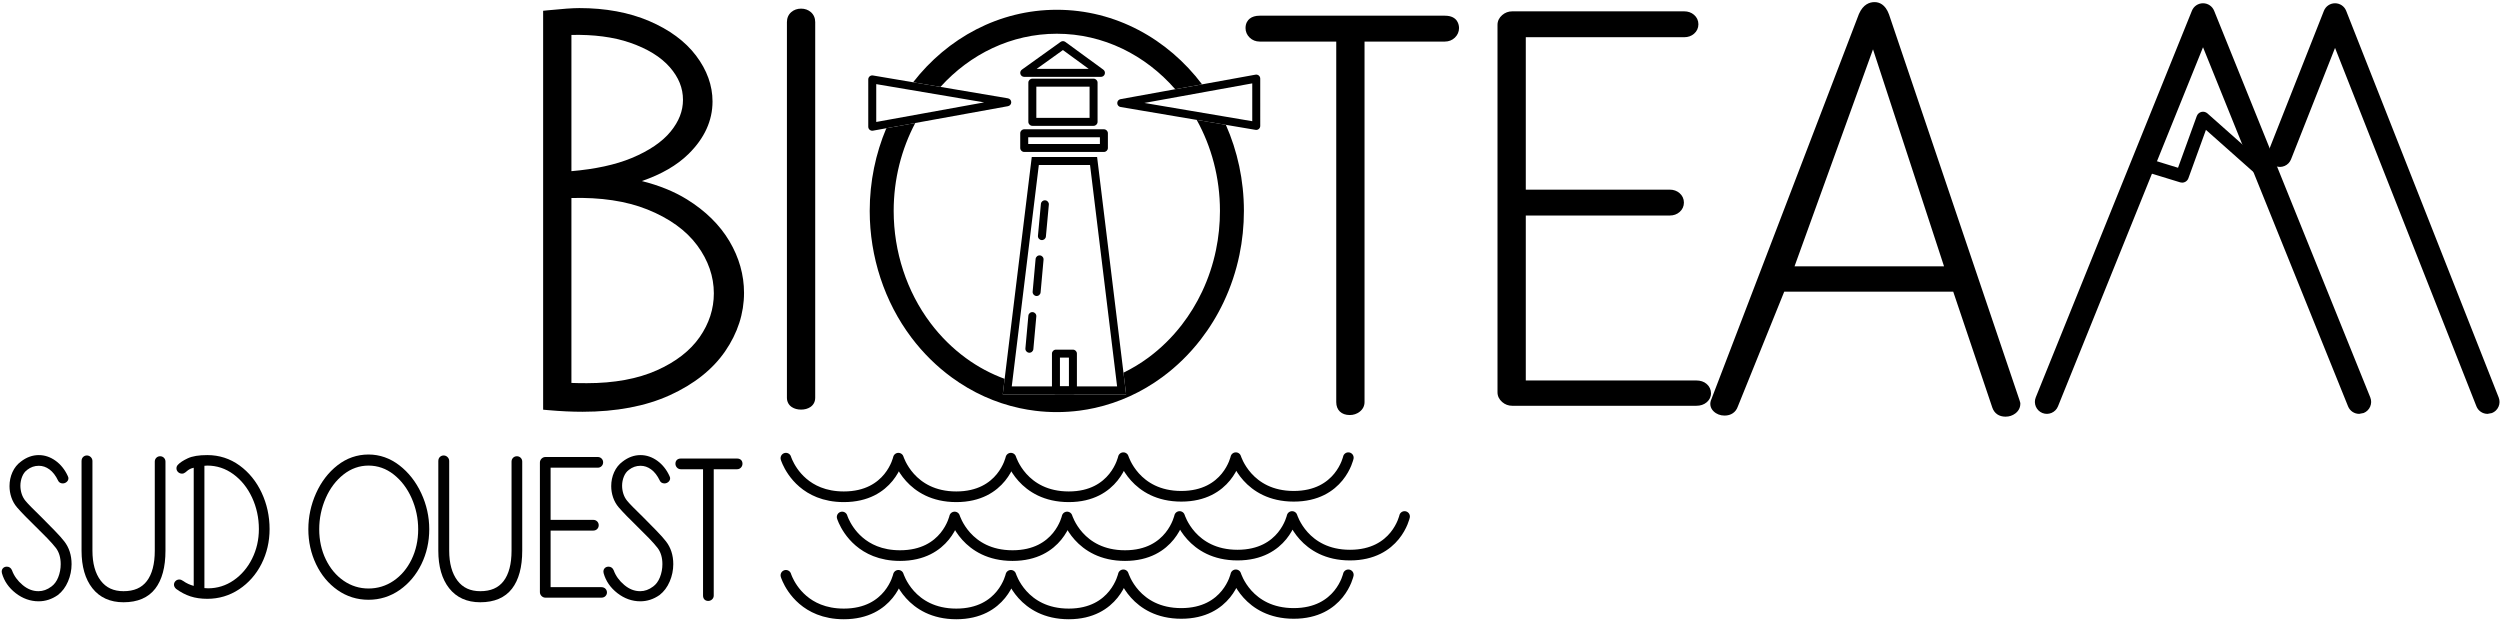 <?xml version="1.0" encoding="utf-8"?>
<!-- Generator: Adobe Illustrator 12.0.0, SVG Export Plug-In  -->
<!DOCTYPE svg PUBLIC "-//W3C//DTD SVG 1.1//EN" "http://www.w3.org/Graphics/SVG/1.1/DTD/svg11.dtd">
<svg  version="1.1" xmlns="http://www.w3.org/2000/svg" xmlns:xlink="http://www.w3.org/1999/xlink" xmlns:a="http://ns.adobe.com/AdobeSVGViewerExtensions/3.0/"
	 width="939" height="233" viewBox="-0.641 -0.792 939 233" enable-background="new -0.641 -0.792 939 233" xml:space="preserve">
<defs>
</defs>
<path d="M273.332,89.799c-3.622-6.104-8.981-11.382-15.929-15.688l0,0c-4.881-3.022-10.593-5.305-16.975-6.9
	c7.33-2.507,13.221-5.917,17.561-10.189c5.97-5.879,8.997-12.507,8.997-19.7c0-5.999-2.087-11.797-6.202-17.235
	c-4.063-5.361-9.986-9.73-17.608-12.985c-7.557-3.224-16.379-4.858-26.222-4.858c-2.432,0-6.291,0.271-11.796,0.829l-1.798,0.182
	v149.832l1.822,0.163c4.611,0.411,8.969,0.62,12.955,0.62c12.684,0,23.709-2.087,32.77-6.203
	c9.126-4.147,16.129-9.703,20.814-16.511c4.708-6.845,7.096-14.234,7.096-21.961C278.816,102.468,276.971,95.942,273.332,89.799z
	 M219.792,143.131c-2.359,0-4.282-0.034-5.808-0.096c0-3.493,0-65.85,0-69.455c10.994-0.295,20.584,1.129,28.49,4.292
	c8.282,3.314,14.599,7.864,18.772,13.522c4.137,5.614,6.234,11.672,6.234,18.006c0,5.817-1.79,11.341-5.321,16.417
	c-3.555,5.115-8.968,9.315-16.089,12.485C238.875,141.507,230.034,143.131,219.792,143.131z M251.251,48.615
	c-3.166,3.874-8.078,7.216-14.6,9.935c-6.133,2.554-13.789,4.188-22.667,4.949c0-3.916,0-47.683,0-51.173
	c8.364-0.188,15.755,0.77,21.959,2.897c6.569,2.256,11.615,5.36,14.996,9.226c3.329,3.812,4.948,7.823,4.948,12.261
	C255.887,40.901,254.371,44.795,251.251,48.615z"/>
<path d="M303.917,3.756c-1.014-0.869-2.248-1.306-3.677-1.306c-1.416,0-2.686,0.45-3.672,1.302c-1.072,0.924-1.64,2.225-1.64,3.76
	v141.091c0,1.493,0.661,2.742,1.861,3.518c0.95,0.618,2.113,0.933,3.451,0.933c1.332,0,2.493-0.313,3.451-0.933
	c1.203-0.782,1.862-2.03,1.862-3.518V7.512C305.552,5.984,304.986,4.685,303.917,3.756z"/>
<path d="M542.056,5.104h-69.563c-1.566,0-2.823,0.372-3.736,1.104c-0.719,0.577-1.577,1.661-1.577,3.55
	c0,1.357,0.538,2.595,1.556,3.581c0.994,0.968,2.294,1.482,3.757,1.482c0,0,25.263,0,28.759,0c0,3.884,0,135.415,0,135.415
	c0,2.997,1.945,4.859,5.077,4.859c1.389,0,2.634-0.413,3.699-1.228c1.212-0.934,1.85-2.188,1.85-3.632c0,0,0-131.531,0-135.415
	c3.518,0,30.178,0,30.178,0c1.456,0,2.755-0.512,3.757-1.481c1.021-0.994,1.557-2.23,1.557-3.582
	C547.37,8.667,546.986,5.104,542.056,5.104z"/>
<path d="M640.378,143.417c0,0-0.655,0.755-1.311,1.51c0.651-0.759,1.302-1.518,1.302-1.518c-1.004-0.861-2.317-1.298-3.905-1.298
	c0,0-62.876,0-64.015,0c0-1.463,0-58.242,0-61.952c3.72,0,54.077,0,54.077,0c1.437,0,2.673-0.438,3.674-1.304
	c1.071-0.923,1.639-2.153,1.639-3.554c0-1.397-0.566-2.626-1.637-3.553c-1.01-0.868-2.244-1.306-3.676-1.306c0,0-50.357,0-54.077,0
	c0-3.688,0-55.797,0-57.255c1.138,0,59.52,0,59.52,0c1.435,0,2.671-0.438,3.673-1.303c1.072-0.924,1.64-2.154,1.64-3.556
	c0-1.396-0.565-2.624-1.636-3.552c-1.015-0.869-2.248-1.306-3.677-1.306h-64.596c-1.435,0-2.71,0.473-3.79,1.405
	c-1.15,0.992-1.759,2.257-1.759,3.657v138.029c0,1.4,0.608,2.665,1.76,3.658c1.076,0.931,2.352,1.404,3.789,1.404h69.091
	c1.587,0,2.901-0.437,3.905-1.299c1.36-1.174,1.645-2.472,1.645-3.355C642.014,145.574,641.449,144.346,640.378,143.417z"/>
<path d="M757.875,149.476L708.869,4.625C707.477,0.795,705.142,0,703.425,0c-1.785,0-4.251,0.775-5.856,4.469l-55.4,144.644
	l0.077-0.177c-0.867,1.741-0.591,3.484,0.758,4.782c1.079,1.035,2.499,1.581,4.107,1.581c2.406,0,4.217-1.233,4.966-3.384
	c0,0,16.488-40.807,17.442-43.169c2.532,0,60.774,0,63.466,0c0.863,2.559,14.686,43.558,14.686,43.558
	c0.766,2.201,2.528,3.403,4.97,3.403c1.388,0,2.633-0.413,3.699-1.227c1.213-0.935,1.851-2.188,1.851-3.632v-0.283L757.875,149.476z
	 M729.534,99.232c-4.793,0-51.204,0-56.147,0c1.71-4.727,26.1-72.171,29.472-81.496C705.94,27.153,728.019,94.604,729.534,99.232z"
	/>
<path d="M889.638,148.473L830.986,3.25c-0.691-1.71-2.329-2.815-4.173-2.815s-3.481,1.105-4.173,2.814l-58.653,145.222
	c-0.928,2.301,0.186,4.927,2.486,5.858c2.301,0.929,4.927-0.185,5.858-2.485c0,0,51.013-126.305,54.481-134.893
	c3.469,8.588,54.479,134.892,54.479,134.892c0.692,1.71,2.33,2.814,4.174,2.814l1.686-0.329
	C889.451,153.401,890.566,150.773,889.638,148.473z"/>
<path d="M937.868,148.506L880.586,3.285c-0.682-1.73-2.324-2.849-4.186-2.849c-1.858,0-3.501,1.118-4.185,2.847l-20.72,52.467
	c-0.441,1.118-0.421,2.34,0.058,3.443c0.479,1.103,1.357,1.953,2.476,2.394c1.115,0.442,2.339,0.422,3.443-0.057
	c1.104-0.479,1.954-1.358,2.395-2.477c0,0,13.524-34.246,16.531-41.861c3.471,8.8,53.098,134.615,53.098,134.615
	c0.685,1.732,2.327,2.851,4.187,2.851l1.652-0.316c1.114-0.438,1.994-1.288,2.474-2.391S938.309,149.625,937.868,148.506z"/>
<path d="M818.968,67.808c-0.243,0-0.49-0.036-0.734-0.11l-14.715-4.514c-1.319-0.405-2.062-1.803-1.656-3.123
	c0.404-1.321,1.804-2.061,3.123-1.657l12.441,3.816l7.034-19.4c0.282-0.779,0.933-1.367,1.735-1.572
	c0.802-0.204,1.654,0.003,2.274,0.554l24.383,21.635c1.033,0.917,1.127,2.497,0.211,3.53c-0.916,1.032-2.497,1.128-3.529,0.211
	l-21.63-19.192l-6.588,18.174C820.951,67.171,819.994,67.808,818.968,67.808"/>
<path fill="none" stroke="#000000" stroke-width="4" stroke-linecap="round" stroke-linejoin="round" stroke-miterlimit="10" d="
	M294.544,171.296c0,0,2.721,9.018,12.395,12.83c2.591,1.021,5.683,1.67,9.355,1.67c17.375,0,20.5-14.5,20.5-14.5
	s4.375,14.5,21.75,14.5s20.5-14.5,20.5-14.5s4.375,14.5,21.75,14.5s20.5-14.685,20.5-14.685s4.375,14.5,21.75,14.5
	s20.5-14.5,20.5-14.5s4.375,14.5,21.75,14.5s20.5-14.5,20.5-14.5"/>
<path fill="none" stroke="#000000" stroke-width="4" stroke-linecap="round" stroke-linejoin="round" stroke-miterlimit="10" d="
	M315.669,193.388c0,0,2.721,9.019,12.395,12.83c2.591,1.023,5.683,1.67,9.355,1.67c17.375,0,20.5-14.5,20.5-14.5
	s4.375,14.5,21.75,14.5s20.5-14.5,20.5-14.5s4.375,14.5,21.75,14.5s20.5-14.684,20.5-14.684s4.375,14.5,21.75,14.5
	s20.5-14.5,20.5-14.5s4.375,14.5,21.75,14.5s20.5-14.5,20.5-14.5"/>
<path fill="none" stroke="#000000" stroke-width="4" stroke-linecap="round" stroke-linejoin="round" stroke-miterlimit="10" d="
	M294.544,215.296c0,0,2.721,9.018,12.395,12.83c2.591,1.021,5.683,1.67,9.355,1.67c17.375,0,20.5-14.5,20.5-14.5
	s4.375,14.5,21.75,14.5s20.5-14.5,20.5-14.5s4.375,14.5,21.75,14.5s20.5-14.685,20.5-14.685s4.375,14.5,21.75,14.5
	s20.5-14.5,20.5-14.5s4.375,14.5,21.75,14.5s20.5-14.5,20.5-14.5"/>
<path d="M7.208,172.581c-1.36,0.993-2.438,2.337-3.179,3.979c-0.728,1.609-1.097,3.371-1.097,5.235c0,1.448,0.236,2.876,0.701,4.245
	c0.473,1.391,1.19,2.651,2.132,3.75c1.643,1.885,3.988,4.304,6.976,7.195l4.333,4.333c1.377,1.424,2.479,2.668,3.276,3.697
	c1.197,1.582,1.807,3.631,1.807,6.083c0,1.736-0.315,3.403-0.937,4.957c-0.6,1.497-1.455,2.658-2.541,3.451
	c-1.575,1.182-3.168,1.752-4.882,1.752c-2.13,0-4.076-0.76-5.947-2.323c-1.893-1.58-3.233-3.435-3.984-5.513
	c-0.358-0.89-1.063-1.38-1.949-1.38c-0.82,0-1.293,0.386-1.545,0.71c-0.252,0.322-0.509,0.893-0.287,1.762
	c0.827,2.954,2.567,5.468,5.179,7.491c2.617,2.025,5.512,3.053,8.604,3.053c2.55,0,4.971-0.787,7.196-2.34l0.04-0.029
	c1.616-1.252,2.895-2.96,3.799-5.078c0.89-2.085,1.34-4.276,1.34-6.513c0-3.333-0.919-6.204-2.73-8.534
	c-0.79-1.036-1.981-2.373-3.636-4.078c0,0-4.799-4.87-4.799-4.87c-3.281-3.187-5.337-5.289-6.122-6.258
	c-0.644-0.773-1.127-1.655-1.447-2.634c-0.326-0.999-0.491-2.033-0.491-3.073c0-1.207,0.229-2.375,0.681-3.472
	c0.439-1.065,1.051-1.882,1.872-2.497c1.331-1.03,2.756-1.527,4.368-1.527c1.428,0,2.731,0.443,3.984,1.356
	c1.272,0.929,2.366,2.34,3.249,4.193c0.289,0.671,0.938,1.074,1.767,1.074c0.601,0,1.157-0.238,1.607-0.69
	c0.583-0.583,0.685-1.368,0.271-2.1c-1.087-2.378-2.638-4.327-4.57-5.718c-1.965-1.415-4.087-2.133-6.308-2.133
	C11.564,170.138,9.299,170.959,7.208,172.581z"/>
<path d="M30.567,170.867c-0.262,0.261-0.578,0.736-0.578,1.496v33.695c0,5.916,1.368,10.654,4.066,14.082
	c2.754,3.502,6.688,5.278,11.694,5.278c5.293,0,9.302-1.718,11.916-5.104c2.551-3.31,3.844-8.106,3.844-14.256v-33.479
	c0-0.553-0.2-1.046-0.58-1.426c-0.386-0.383-0.878-0.582-1.428-0.582c-0.552,0-1.045,0.2-1.425,0.579
	c-0.381,0.381-0.583,0.874-0.583,1.429v33.479c0,4.981-1.008,8.822-2.998,11.416c-1.955,2.546-4.816,3.784-8.747,3.784
	c-3.736,0-6.538-1.296-8.564-3.961c-2.062-2.713-3.108-6.494-3.108-11.239v-33.695c0-0.553-0.213-1.059-0.616-1.463
	c-0.404-0.404-0.91-0.617-1.464-0.617C31.441,170.283,30.946,170.485,30.567,170.867z"/>
<path d="M97.64,184.287c-1.983-4.239-4.78-7.688-8.311-10.25c-3.57-2.587-7.643-3.898-12.107-3.898c-3.2,0-5.6,0.396-7.337,1.211
	c-1.722,0.81-2.929,1.602-3.691,2.42c-0.355,0.354-0.556,0.822-0.556,1.329c0,0.58,0.229,1.088,0.664,1.471
	c0.39,0.35,0.882,0.537,1.417,0.537c0.476,0,0.891-0.176,1.242-0.458c0.135-0.11,0.726-0.592,0.726-0.592
	c0.131-0.131,0.42-0.36,1.03-0.691c0.226-0.122,0.661-0.291,1.402-0.474c0,2.271,0,41.932,0,44.379
	c-1.377-0.388-2.716-0.956-3.958-1.854c-0.521-0.371-0.993-0.549-1.45-0.549c-0.553,0-1.046,0.2-1.426,0.579
	c-0.381,0.382-0.582,0.851-0.582,1.356c0,0.592,0.287,1.138,0.853,1.623c1.725,1.259,3.501,2.178,5.343,2.783
	c1.845,0.606,3.973,0.914,6.324,0.914c4.356,0,8.382-1.207,11.965-3.587c3.563-2.367,6.39-5.584,8.403-9.563
	c2.006-3.963,3.024-8.354,3.024-13.051C100.614,193.094,99.613,188.507,97.64,184.287z M87.095,217.186
	c-2.886,1.985-6.111,2.992-9.585,2.992c0,0-0.717-0.044-1.376-0.084c0-1.771,0-44.18,0-45.936c0.539-0.038,1.088-0.076,1.088-0.076
	c3.557,0,6.847,1.086,9.778,3.228c2.967,2.169,5.332,5.115,7.027,8.758c1.706,3.668,2.571,7.656,2.571,11.854
	c0,3.999-0.861,7.748-2.559,11.145C92.349,212.449,90.012,215.181,87.095,217.186z"/>
<path d="M157.581,184.468c-2.003-4.303-4.768-7.83-8.217-10.485c-3.501-2.694-7.401-4.061-11.59-4.061
	c-4.289,0-8.215,1.367-11.668,4.064c-3.402,2.656-6.106,6.188-8.037,10.494c-1.921,4.287-2.896,8.834-2.896,13.514
	c0,4.689,0.978,9.11,2.906,13.14c1.937,4.049,4.651,7.316,8.067,9.711c3.443,2.413,7.354,3.637,11.626,3.637
	c4.271,0,8.206-1.235,11.696-3.671c3.46-2.416,6.211-5.682,8.175-9.706c1.953-4.006,2.944-8.417,2.944-13.11
	C160.589,193.308,159.577,188.757,157.581,184.468z M153.96,186.303c1.639,3.698,2.47,7.632,2.47,11.691
	c0,4.148-0.838,7.974-2.491,11.37c-1.642,3.376-3.915,6.067-6.755,7.999c-2.816,1.916-5.982,2.887-9.41,2.887
	c-3.379,0-6.508-0.971-9.299-2.885c-2.817-1.931-5.079-4.622-6.722-8.001c-1.653-3.397-2.492-7.223-2.492-11.37
	c0-4.065,0.82-8.001,2.436-11.696c1.604-3.669,3.866-6.663,6.721-8.9c2.806-2.2,5.954-3.315,9.355-3.315
	c3.448,0,6.62,1.115,9.427,3.315C150.057,179.637,152.332,182.634,153.96,186.303z"/>
<path d="M164.567,170.867c-0.262,0.261-0.578,0.736-0.578,1.496v33.695c0,5.916,1.368,10.654,4.066,14.082
	c2.754,3.502,6.688,5.278,11.694,5.278c5.293,0,9.302-1.718,11.916-5.104c2.551-3.31,3.844-8.106,3.844-14.256v-33.479
	c0-0.553-0.2-1.046-0.58-1.426c-0.386-0.383-0.878-0.582-1.428-0.582c-0.552,0-1.045,0.2-1.425,0.579
	c-0.381,0.381-0.583,0.874-0.583,1.429v33.479c0,4.981-1.008,8.822-2.998,11.416c-1.955,2.546-4.816,3.784-8.747,3.784
	c-3.736,0-6.538-1.296-8.564-3.961c-2.062-2.713-3.108-6.494-3.108-11.239v-33.695c0-0.553-0.213-1.059-0.616-1.463
	c-0.404-0.404-0.91-0.617-1.464-0.617C165.441,170.283,164.946,170.485,164.567,170.867z"/>
<path d="M226.755,220.331c-0.269-0.269-0.744-0.584-1.502-0.584c0,0-18.016,0-19.088,0c0-1.032,0-19.475,0-21.256
	c1.772,0,16.065,0,16.065,0c0.554,0,1.047-0.201,1.427-0.582c0.378-0.376,0.58-0.87,0.58-1.426c0-0.554-0.201-1.048-0.581-1.428
	c-0.384-0.381-0.876-0.581-1.426-0.581c0,0-14.292,0-16.065,0c0-1.765,0-18.575,0-19.6c1.067,0,17.72,0,17.72,0
	c0.553,0,1.047-0.2,1.427-0.58c0.382-0.385,0.582-0.877,0.582-1.428s-0.2-1.043-0.578-1.424c-0.384-0.384-0.878-0.584-1.431-0.584
	H204.23c-0.553,0-1.06,0.213-1.464,0.616c-0.404,0.404-0.617,0.91-0.617,1.464v48.672c0,0.554,0.213,1.06,0.617,1.463
	c0.407,0.404,0.913,0.617,1.464,0.617h21.023c0.755,0,1.23-0.314,1.497-0.578c0.383-0.387,0.583-0.854,0.583-1.358
	C227.333,221.204,227.133,220.711,226.755,220.331z"/>
<path d="M233.208,172.581c-1.36,0.993-2.438,2.337-3.179,3.979c-0.728,1.609-1.097,3.371-1.097,5.235
	c0,1.448,0.236,2.876,0.701,4.245c0.473,1.391,1.19,2.651,2.132,3.75c1.643,1.885,3.988,4.304,6.976,7.195l4.333,4.333
	c1.377,1.424,2.479,2.668,3.276,3.697c1.197,1.582,1.807,3.631,1.807,6.083c0,1.736-0.315,3.403-0.937,4.957
	c-0.6,1.497-1.455,2.658-2.541,3.451c-1.575,1.182-3.168,1.752-4.882,1.752c-2.13,0-4.076-0.76-5.947-2.323
	c-1.893-1.58-3.233-3.435-3.984-5.513c-0.358-0.89-1.063-1.38-1.949-1.38c-0.82,0-1.293,0.386-1.545,0.71
	c-0.252,0.322-0.509,0.893-0.287,1.762c0.827,2.954,2.567,5.468,5.179,7.491c2.617,2.025,5.512,3.053,8.604,3.053
	c2.55,0,4.971-0.787,7.196-2.34l0.04-0.029c1.616-1.252,2.895-2.96,3.799-5.078c0.89-2.085,1.34-4.276,1.34-6.513
	c0-3.333-0.919-6.204-2.73-8.534c-0.79-1.036-1.981-2.373-3.636-4.078c0,0-4.799-4.87-4.799-4.87
	c-3.281-3.187-5.337-5.289-6.122-6.258c-0.644-0.773-1.127-1.655-1.447-2.634c-0.326-0.999-0.491-2.033-0.491-3.073
	c0-1.207,0.229-2.375,0.681-3.472c0.439-1.065,1.051-1.882,1.872-2.497c1.331-1.03,2.756-1.527,4.368-1.527
	c1.428,0,2.731,0.443,3.984,1.356c1.272,0.929,2.366,2.34,3.249,4.193c0.289,0.671,0.938,1.074,1.767,1.074
	c0.601,0,1.157-0.238,1.607-0.69c0.583-0.583,0.685-1.368,0.271-2.1c-1.087-2.378-2.638-4.327-4.57-5.718
	c-1.965-1.415-4.087-2.133-6.308-2.133C237.564,170.138,235.299,170.959,233.208,172.581z"/>
<path d="M255.06,171.435c-1.221,0-2.009,0.76-2.009,1.936c0,0.531,0.187,1.022,0.541,1.42c0.384,0.432,0.892,0.66,1.469,0.66
	c0,0,6.764,0,8.359,0c0,1.918,0,47.456,0,47.456c0,1.22,0.76,2.008,1.937,2.008c0.53,0,1.021-0.187,1.419-0.54
	c0.432-0.382,0.661-0.89,0.661-1.468c0,0,0-45.538,0-47.456c1.612,0,8.792,0,8.792,0c0.574,0,1.081-0.228,1.465-0.658
	c0.356-0.4,0.542-0.892,0.542-1.422c0-1.176-0.788-1.936-2.008-1.936H255.06z"/>
<path d="M457.575,78.438c0,4.955-0.503,9.894-1.495,14.679c-1.126,5.434-2.888,10.709-5.237,15.679
	c-2.093,4.426-4.652,8.606-7.606,12.424c-3.665,4.74-7.915,8.902-12.631,12.371c-2.958,2.175-6.06,4.032-9.274,5.599l0.995,8.14
	H375.99l0.712-5.827c-5.117-1.873-9.985-4.463-14.527-7.779c-5.009-3.657-9.49-8.085-13.316-13.163
	c-8.922-11.836-13.835-26.796-13.836-42.123c0-12.017,2.962-23.291,8.112-33.032l-10.875,1.972
	c-3.994,9.482-6.238,19.992-6.238,31.06c0.001,17.269,5.558,34.153,15.648,47.54c4.359,5.785,9.473,10.838,15.198,15.017
	c7.742,5.65,16.305,9.521,25.449,11.504c1.94,0.422,3.933,0.76,5.922,1.004c2.656,0.327,5.368,0.492,8.059,0.492
	c2.868,0,5.751-0.187,8.569-0.555c1.92-0.25,3.87-0.596,5.799-1.025c9.089-2.031,17.591-5.926,25.272-11.575
	c5.388-3.963,10.239-8.712,14.417-14.114c3.349-4.328,6.25-9.066,8.624-14.083c2.652-5.612,4.642-11.567,5.913-17.699
	c1.116-5.384,1.682-10.938,1.682-16.506c0-11.567-2.438-22.531-6.778-32.342l-10.951-1.854
	C454.383,54.244,457.575,65.942,457.575,78.438z"/>
<path d="M395.974,130.535c-0.829,0-1.5,0.671-1.5,1.5v13.796c0,0.829,0.671,1.5,1.5,1.5h6.374c0.829,0,1.5-0.671,1.5-1.5v-13.796
	c0-0.829-0.671-1.5-1.5-1.5H395.974z M400.848,133.535c0,2.092,0,8.704,0,10.796c-1.214,0-2.16,0-3.374,0c0-2.092,0-8.704,0-10.796
	C398.688,133.535,399.634,133.535,400.848,133.535z"/>
<path d="M396.299,11.879c17.5,0,33.297,8.022,44.473,20.843l10.092-1.83c-12.896-17.075-32.561-28.013-54.565-28.013
	c-21.667,0-41.07,10.604-53.972,27.231l10.266,1.738C363.72,19.536,379.199,11.879,396.299,11.879z"/>
<path d="M386.886,58.188l-10.183,83.315l-0.712,5.827h46.337l-0.995-8.14l-9.9-81.002H386.886z M418.939,144.331
	c-1.181,0-7.108,0-14.037,0c-5.759,0-12.205,0-17.21,0c-4.264,0-7.479,0-8.315,0c0.029-0.234,0.107-0.877,0.227-1.853
	c1.505-12.31,9.653-78.971,9.937-81.291c2.191,0,17.044,0,19.236,0c0.271,2.216,7.712,63.094,9.693,79.303
	C418.728,142.601,418.895,143.964,418.939,144.331z"/>
<path d="M385.612,117.799l-1.11,12.261c-0.075,0.825,0.533,1.554,1.358,1.629c0.825,0.075,1.554-0.533,1.629-1.358l1.111-12.261
	c0.075-0.825-0.533-1.554-1.358-1.629C386.416,116.365,385.687,116.974,385.612,117.799z"/>
<path d="M388.328,96.493l-1.107,12.261c-0.074,0.825,0.534,1.554,1.359,1.629c0.825,0.074,1.554-0.534,1.629-1.359l1.107-12.261
	c0.074-0.825-0.534-1.554-1.359-1.629C389.132,95.06,388.403,95.668,388.328,96.493z"/>
<path d="M390.321,75.798l-1.107,11.955c-0.076,0.825,0.53,1.555,1.355,1.632c0.825,0.076,1.555-0.53,1.632-1.355l1.107-11.955
	c0.076-0.825-0.53-1.555-1.355-1.632C391.128,74.366,390.397,74.973,390.321,75.798z"/>
<path d="M377.952,39.092c0.717-0.13,1.236-0.756,1.232-1.484c-0.004-0.728-0.531-1.348-1.249-1.47l-25.341-4.29l-10.266-1.738
	l-15.102-2.557c-0.436-0.074-0.881,0.048-1.218,0.333c-0.337,0.285-0.532,0.704-0.532,1.146v17.78c0,0.444,0.197,0.866,0.539,1.151
	c0.341,0.285,0.791,0.404,1.229,0.325l5.019-0.91l10.875-1.972L377.952,39.092z M328.475,45.017c0-2.581,0-11.656,0-14.209
	c1.06,0.179,5.806,0.983,11.854,2.006c3.097,0.524,6.531,1.105,9.996,1.692c7.004,1.186,14.108,2.388,18.676,3.161
	c-5.722,1.038-15.436,2.799-23.947,4.343c-4.303,0.78-8.289,1.503-11.303,2.05C331.037,44.552,329.107,44.902,328.475,45.017z"/>
<path d="M472.167,27.576c-0.341-0.285-0.791-0.404-1.229-0.325l-20.074,3.641l-10.092,1.83l-20.544,3.726
	c-0.717,0.13-1.236,0.756-1.232,1.484c0.004,0.729,0.531,1.348,1.249,1.47l28.601,4.841l10.951,1.854l11.158,1.889
	c0.436,0.074,0.881-0.048,1.218-0.333c0.337-0.285,0.532-0.704,0.532-1.146V28.727C472.705,28.283,472.508,27.861,472.167,27.576z
	 M469.706,44.732c-1.037-0.176-5.603-0.948-11.463-1.94c-3.497-0.592-7.451-1.261-11.401-1.93
	c-6.669-1.129-13.314-2.253-17.661-2.989c3.498-0.635,8.489-1.54,13.785-2.5c3.26-0.591,6.633-1.203,9.847-1.786
	c8.311-1.507,15.541-2.818,16.894-3.063C469.706,33.104,469.706,42.178,469.706,44.732z"/>
<path d="M384.058,47.765c-0.829,0-1.5,0.671-1.5,1.5v5.519c0,0.829,0.671,1.5,1.5,1.5h29.926c0.829,0,1.5-0.671,1.5-1.5v-5.519
	c0-0.829-0.671-1.5-1.5-1.5H384.058z M412.484,50.765c0,0.997,0,1.522,0,2.519c-2.564,0-24.362,0-26.926,0c0-0.997,0-1.522,0-2.519
	C388.122,50.765,409.92,50.765,412.484,50.765z"/>
<path d="M387.106,28.757c-0.829,0-1.5,0.671-1.5,1.5v14.716c0,0.829,0.671,1.5,1.5,1.5h22.999c0.829,0,1.5-0.671,1.5-1.5V30.257
	c0-0.829-0.671-1.5-1.5-1.5H387.106z M408.605,31.757c0,2.145,0,9.571,0,11.716c-2.438,0-17.561,0-19.999,0
	c0-2.145,0-9.571,0-11.716C391.044,31.757,406.167,31.757,408.605,31.757z"/>
<path d="M397.731,14.938l-14.546,10.423c-0.53,0.379-0.754,1.058-0.555,1.678c0.199,0.62,0.776,1.041,1.428,1.041h28.819
	c0.649,0,1.225-0.417,1.426-1.035c0.202-0.617-0.018-1.295-0.541-1.677l-14.273-10.423
	C398.966,14.564,398.257,14.562,397.731,14.938z M398.596,18.009c1.116,0.815,5.956,4.35,9.684,7.072c-5.243,0-14.244,0-19.553,0
	C392.533,22.354,397.472,18.814,398.596,18.009z"/>
</svg>
